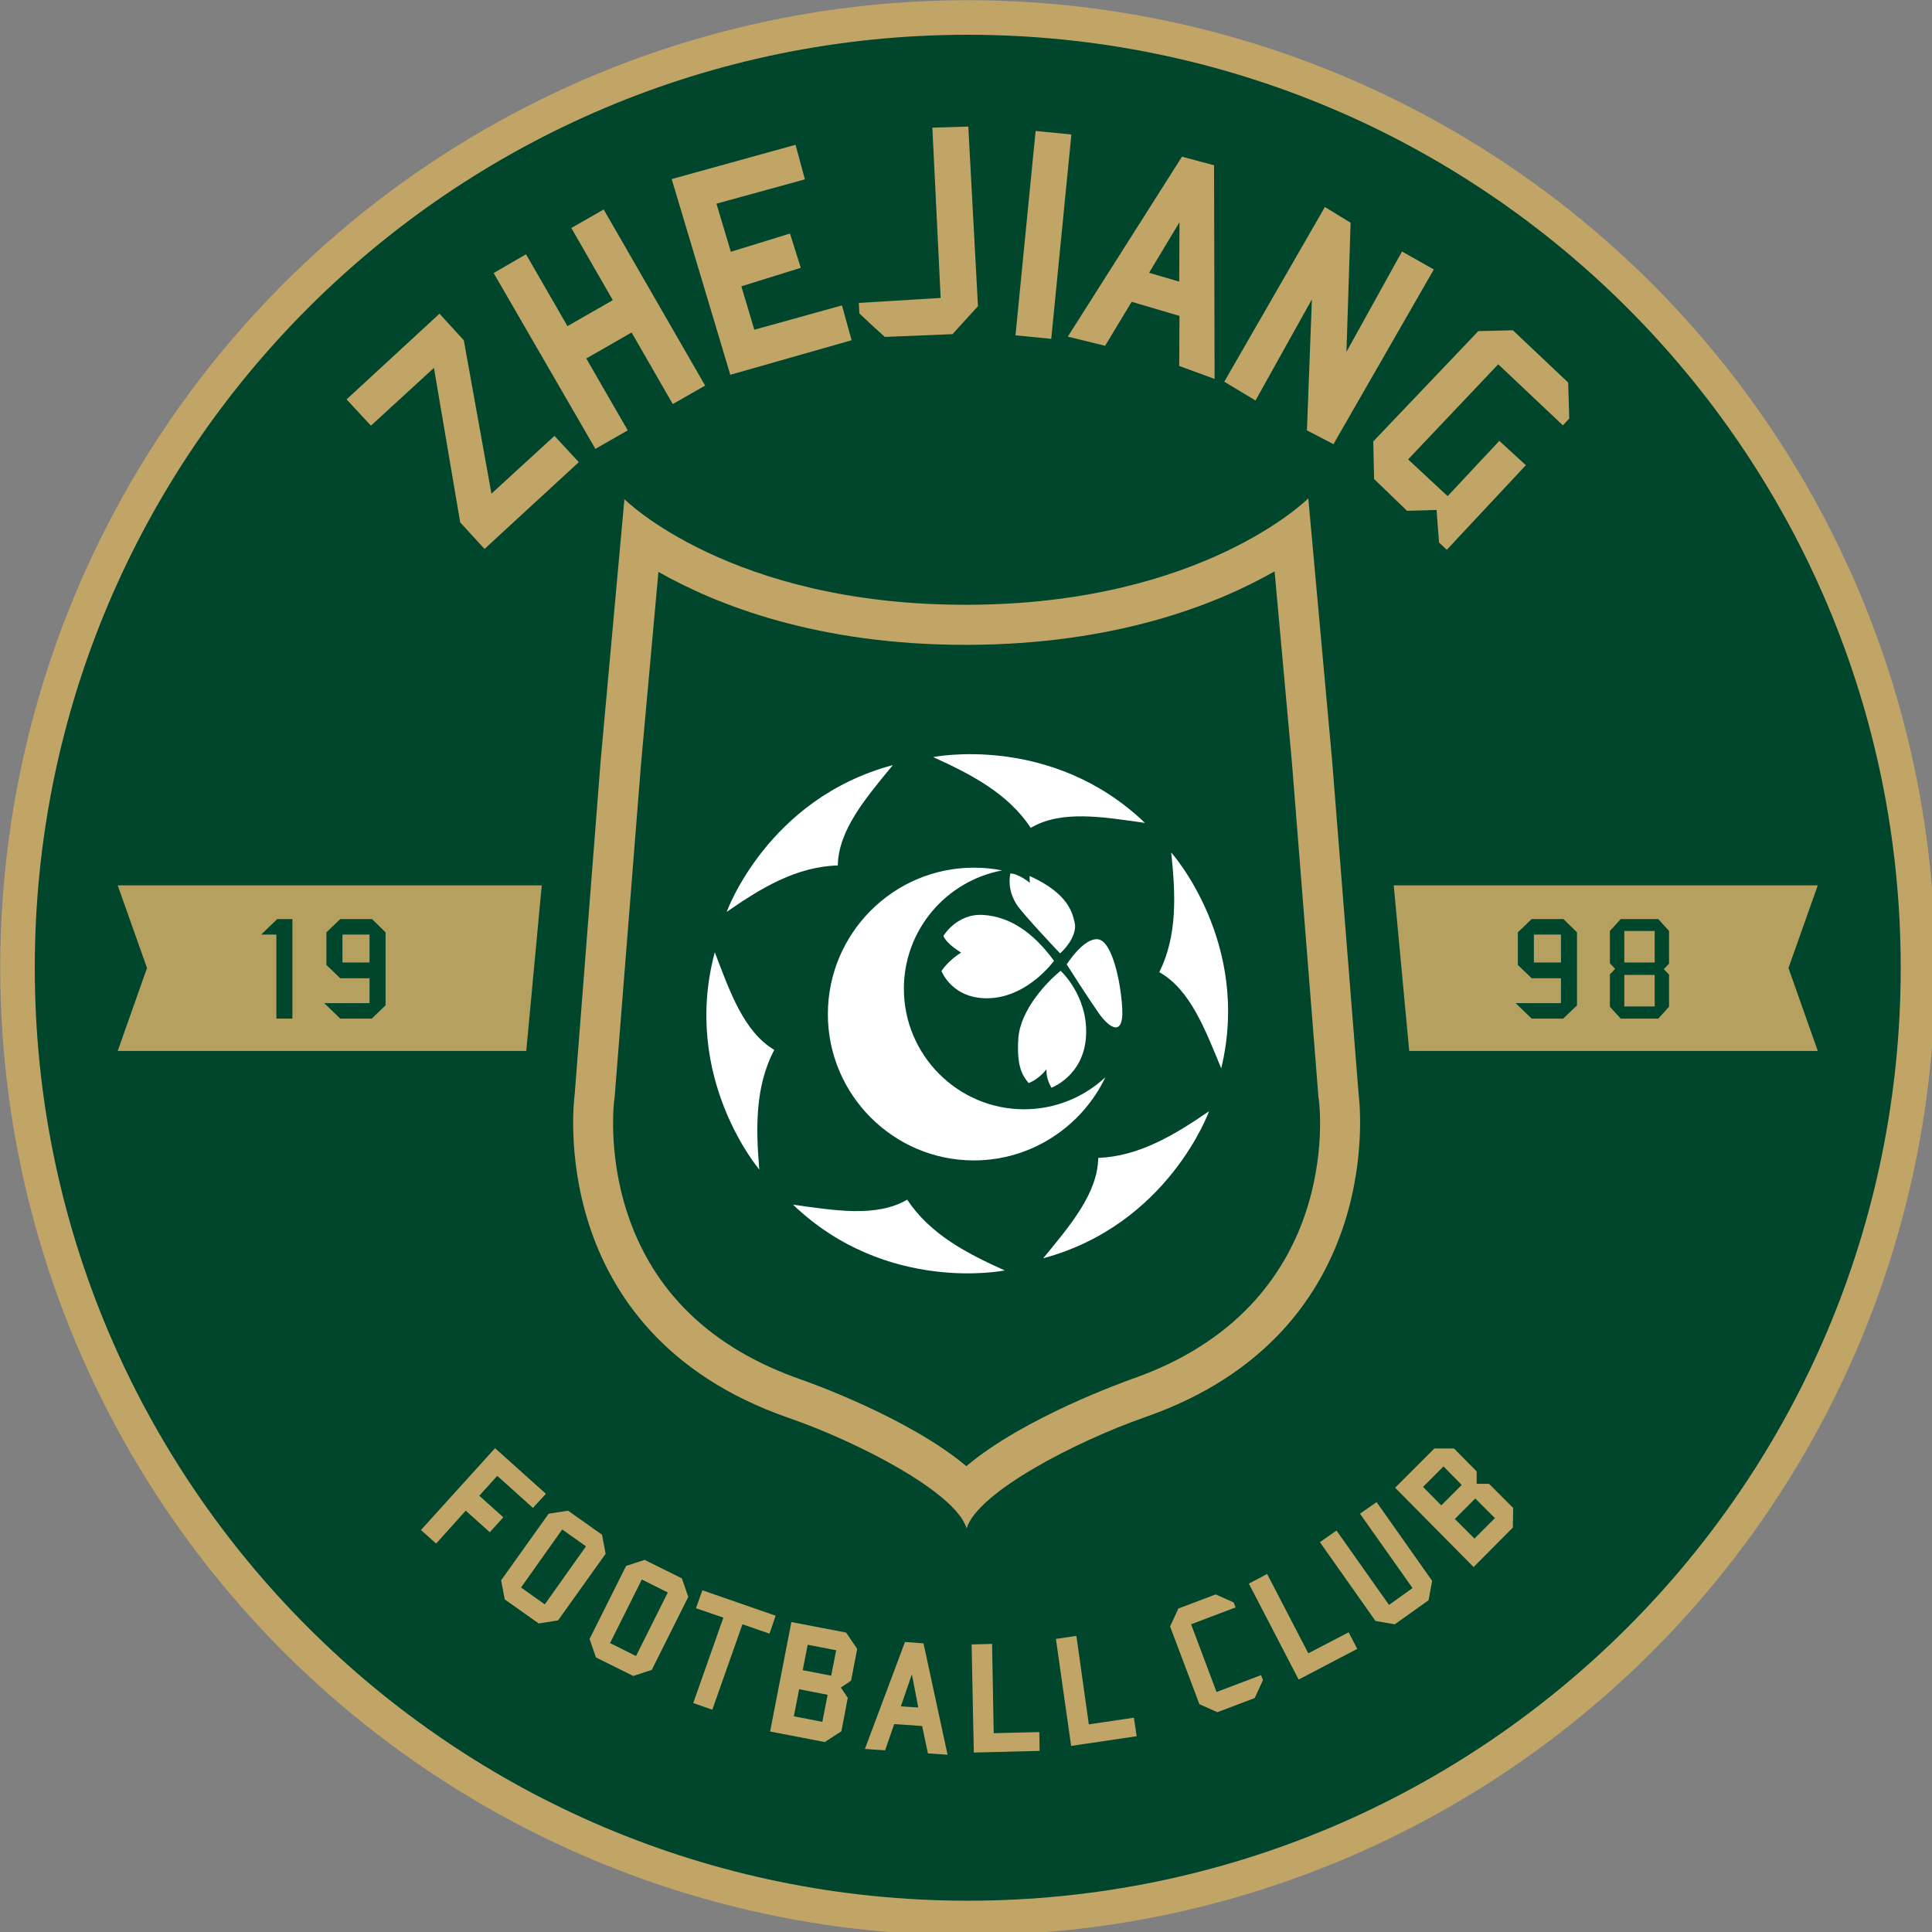<svg height="316.228" viewBox="0 0 185.208 185.208" width="316.228" xmlns="http://www.w3.org/2000/svg"><rect x="0" y="0" width="185.208" height="185.208" fill="#808080" stroke="none"/><g transform="matrix(.265 0 0 .265 -13.229 -13.229)"><g><circle cx="400" cy="400" fill="#c1a567" r="350"/><path d="m737.5 400c0 186.4-151.1 337.5-337.5 337.5s-337.5-151.1-337.5-337.5 151.1-337.5 337.5-337.5 337.5 151.1 337.5 337.5" fill="#00462d"/></g><g><path d="m523.2 230.2s-38.2 38.4-123.6 38.5h-.1-.1c-85.4.1-123.6-38.2-123.6-38.2l-8.6 94.7-9.4 120.8s-12 85.8 77.3 116.8c24.9 8.6 60.5 26.9 64.5 40 4-13.1 39.6-31.5 64.5-40.2 89.3-31.1 77.3-116.9 77.3-116.9l-9.6-120.8z" fill="#c1a567"/><path d="m399.5 580.3c-21.1-17.7-57.7-30.6-59.7-31.3-32.5-11.3-53.7-31.7-63.1-60.7-7-21.6-4.6-40.2-4.6-40.3l.1-.4 9.6-121.2 6.3-69.6c21.1 12 57.6 26.4 111.1 26.4h.4c53.7-.1 90.2-14.5 111.4-26.6l6.3 69.5 9.6 121.1.1.4c.4 3 8.8 74.6-67.7 101.2-2.1.8-38.7 13.7-59.8 31.5z" fill="#00462d"/></g><g clip-rule="evenodd" fill="#fff" fill-rule="evenodd"><path d="m473.6 358.3s29.1 32.5 18.1 78.1c-5.8-14-11.2-28.5-22.4-34.8 6.6-13.3 5.9-28.2 4.3-43.3zm13.7 93.6s-14.7 41-60 53.2c9.6-11.7 19.7-23.4 19.9-36.3 14.8-.6 27.6-8.3 40.1-16.9zm-73.9 57.6s-42.7 8.7-76.6-23.8c15 2.1 30.2 4.7 41.3-1.8 8.2 12.4 21.4 19.4 35.3 25.6zm-88.8-36.5s-28.3-33.2-16.1-78.6c5.4 14.1 10.4 28.7 21.5 35.3-6.9 13.2-6.7 28.1-5.4 43.3zm-11.8-93.2s14.7-41 60.1-53.1c-9.6 11.7-19.7 23.4-19.9 36.3-14.9.4-27.7 8.1-40.2 16.8zm74.7-56s42.7-8.7 76.6 23.8c-15-2.1-30.2-4.8-41.3 1.8-8.2-12.4-21.4-19.3-35.3-25.6z"/><path d="m402.2 363.8c3.5 0 6.9.3 10.2 1-20.2 3.8-35.5 21.5-35.5 42.8 0 24 19.5 43.6 43.5 43.6 11.3 0 21.7-4.4 29.4-11.6-8.5 17.8-26.7 30.1-47.6 30.1-29.1 0-52.8-23.8-52.8-52.9 0-29.2 23.7-53 52.8-53"/><path d="m431.2 397.5s-9.1 12.7-22.9 13.5-17.8-9.8-17.8-9.8 2.1-3.5 7.1-6.7c0 0-5.2-3-6.4-6 0 0 4.8-8.2 14.4-7.6s18.1 6.3 25.6 16.6z"/><path d="m433.6 401.1c-4.7 3.8-14.6 14-15.3 24.5s1.7 13.6 3.7 16.1c0 0 3.4-1 6.5-5 0 0-.4 3.1 1.8 6.7 0 0 11.7-4.3 12.5-18.7.8-14.5-9.2-23.6-9.2-23.6z"/><path d="m435.8 398.8s7.3 11.5 11.5 17.5 9.1 8.5 8.6-1.4c-.5-9.8-3.7-24.6-8.8-25.2-5.2-.6-11.3 9.1-11.3 9.1z"/><path d="m433.4 394.8c3.3-2.9 6.1-7.6 5.3-11s-2-10.5-16.3-17c0 0-.1 1.3.1 2.5 0 0-4.1-3.4-7.1-3.4-.7 3.9 0 7.5 2.2 11.1 2.3 3.6 15.8 17.8 15.8 17.8z"/></g><path d="m218 430.1h22.3l5.6-59.9h-33.5-108.1-11.8l10.6 29.9-10.6 30h11.8z" fill="#b5a05f"/><path d="m582 430.1h-22.3l-5.6-59.9h33.5 108.1 11.8l-10.6 29.9 10.6 30h-11.8z" fill="#b5a05f"/><g fill="#00462d"><path d="m155.7 382.4v36h-5.8v-30.4h-5.5l5.8-5.6z"/><path d="m184.5 382.4h-11.5l-4.8 4.6-.2.2v11.8l4.8 4.6.2.2h10.6v9h-16.4l5.8 5.6h11.4l5-4.8v-26.4zm-.9 15.7h-9.8v-10.1h9.8z"/><path d="m615.5 382.4h-11.5l-4.8 4.6-.2.2v11.8l4.8 4.6.2.2h10.6v9h-16.4l5.8 5.6h11.4l5-4.8v-26.4zm-.9 15.7h-9.8v-10.1h9.8z"/><path d="m653.7 386.7-3.9-4.3h-13.6l-3.9 4.3v11.7l1.9 2-1.9 2v11.7l3.9 4.3h13.6l3.9-4.3v-11.6l-1.9-2 1.9-2zm-5.2 27.3h-11v-11.4h11zm0-15.9h-11v-11.4h11z"/></g><g fill="#c1a567"><g><path d="m184.1 203.9 22.8-20.9 9.5 55.9 8.8 9.6 34.1-31.4-8.8-9.5-22.8 20.9-10-55.5-8.8-9.6-33.6 31z"/><path d="m255.2 167.9-15-26-11.7 6.8 36.8 63.6 11.7-6.7-15-26 16.4-9.4 14.9 25.9 11.7-6.7-36.7-63.7-11.7 6.7 15 26.1z"/><path d="m335.7 134.4-21.4 6.6-5.2-17.4 32-8.8-3.4-12.5-44.8 12.4 21.2 70.8 43.9-12.5-3.5-12.6-31.7 8.8-4.7-15.7 21.5-6.7z"/><path d="m360.8 163.3-.2-3.8 29.6-1.8-3-61.6 13-.4 3.5 65c-3.6 3.9-5.6 6.1-9.2 10.1l-24.5 1c-3.7-3.3-5.7-5.2-9.2-8.5z"/><path d="m390.2 128.3h74.3v13h-74.3z" transform="matrix(.098 -.995 .995 .098 251.375 546.901)"/><path d="m489.3 187-.2-77.3-11.6-3.1-41.3 65.1 13.5 3.3 9.6-15.9 17.3 5.1-.1 18.1zm-23.7-38.4 11-18.3-.1 21.5z"/><path d="m529.2 124.8 9.3 5.7-1.5 46.7 20.1-36.3 11.5 6.5-36.3 63.2-9.6-5 1.8-47.4-20.4 36.6-11.3-6.8z"/><path d="m591.9 181.7 23.4 22.1 2.3-2.5c-.2-5.1-.2-7.9-.4-13l-20-18.9c-4.9.1-7.6.2-12.5.3l-38 39.9c.1 5.3.2 8.3.3 13.6l11.9 11.5c4.2-.1 6.5-.2 10.7-.3 0 0 .5 7.1.9 11.8l2.8 2.6 28.6-30.6-9.6-8.8-18.7 20-14.3-13.3z"/></g><g><path d="m242.7 595.4-12.9-11.6-6.5 7.2 8.7 7.8-4.9 5.4-8.7-7.8-10.7 11.9-5.5-4.9 26.8-29.6 18.4 16.5z"/><path d="m244.8 637.2-12.3-8.7-1.3-6.9 17.2-24.1 7-1.1 12.3 8.7 1.3 6.9-17.2 24.1zm17.1-27.9-8.6-6.1-14.9 21 8.6 6.1z"/><path d="m279 656.2-13.5-6.7-2.3-6.7 13.2-26.4 6.7-2.2 13.5 6.7 2.3 6.7-13.2 26.4zm12.5-30.2-9.4-4.7-11.5 23 9.4 4.7z"/><path d="m328.3 640.9-9.8-3.4-10.9 30.9-6.9-2.4 10.9-30.9-9.9-3.4 2.3-6.5 26.5 9.2z"/><path d="m348.3 680.1-19.8-3.8 7.7-39.6 19.8 3.8 4 5.9-2.2 11.5-3.7 2.5 2.5 3.7-2.3 12.1zm4.1-33.2-10.3-2-1.8 9.2 10.3 2zm-3.1 16.1-10.3-2-1.9 9.8 10.3 2z"/><path d="m597.2 602.5-14.2 14.3-28.4-28.7 14.2-14.2h7.1l8.2 8.3v4.5h4.5l8.7 8.7zm-25.1-22.1-7.4 7.4 6.6 6.7 7.4-7.4zm11.5 11.6-7.4 7.4 7.1 7.1 7.4-7.4z"/><path d="m385.6 684.2-2.1-9.9-10.1-.7-3.3 9.5-7.3-.5 14.5-38.7 6.7.5 8.7 40.3zm-5.8-28.6-4 11.6 6.3.4z"/><path d="m402.2 683.9-.8-39.1 7.4-.2.6 32.3 16.5-.4.1 6.8z"/><path d="m437.4 681.5-5.5-38.7 7.4-1.1 4.5 32 16.3-2.4 1 6.7z"/><path d="m519.7 657.5-18-34.7 6.6-3.5 14.9 28.7 14.6-7.6 3.1 6z"/><path d="m503.8 664.2-13.5 5.1-6.5-2.9-10.6-28.1 3-6.5 13.5-5.1 6.5 2.9.7 1.8-16.1 6.1 9.2 24.5 16.1-6.1.7 1.8z"/><path d="m566.7 628.8-12.2 8.7-7-1.2-20.1-28.5 6-4.2 19 26.9 8.5-6.1-19-26.9 6-4.2 20.1 28.5z"/></g></g></g></svg>